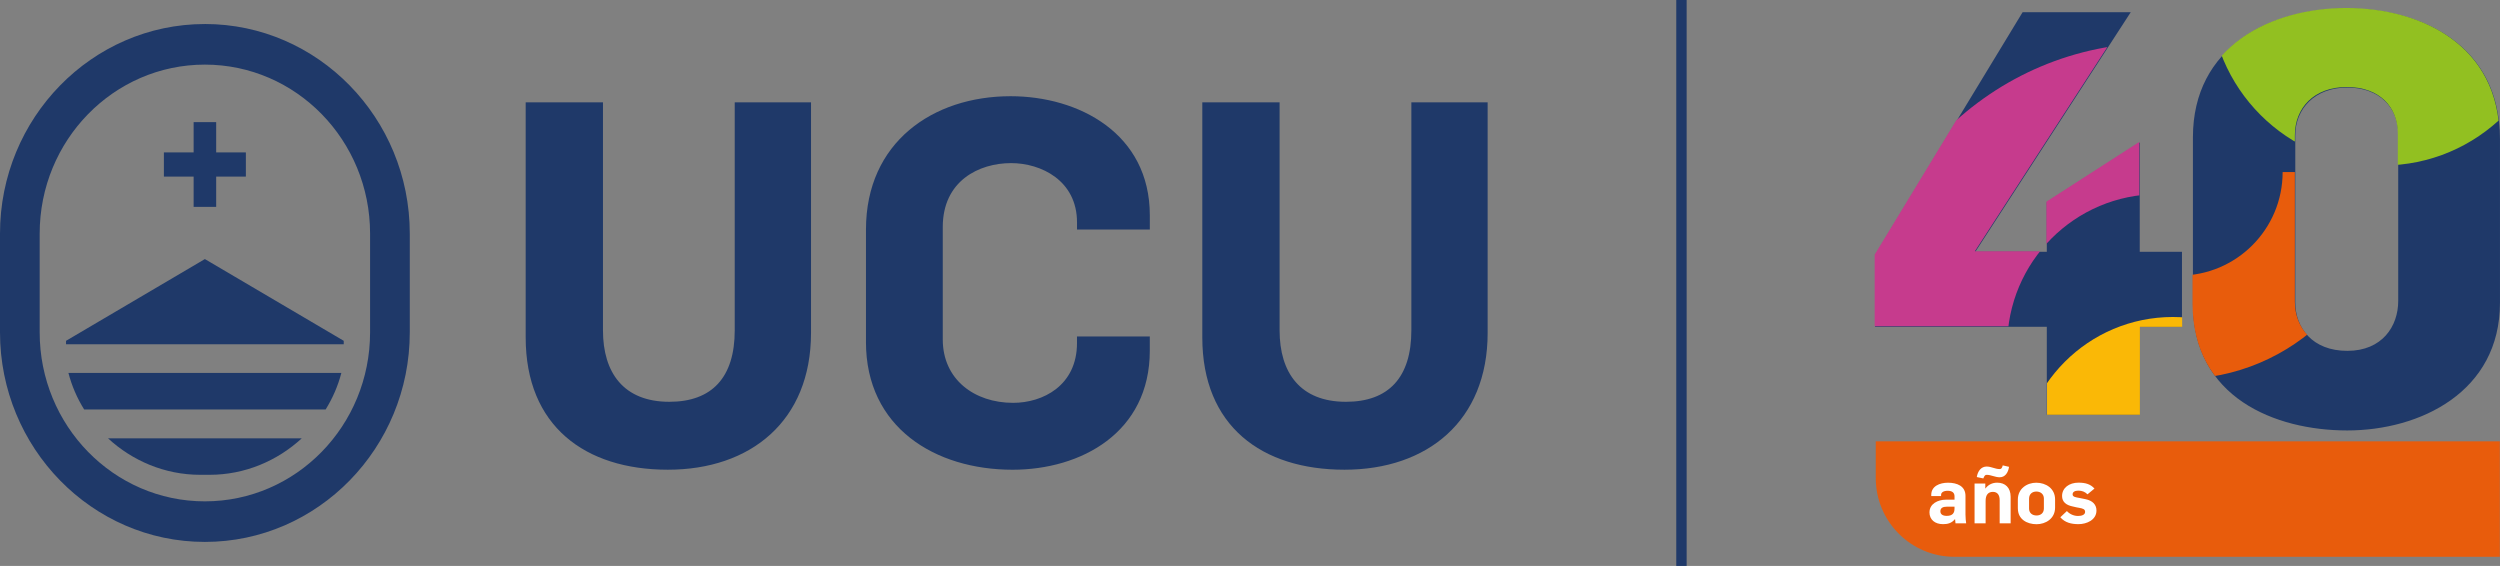 <?xml version="1.0" encoding="UTF-8"?>
<svg id="Capa_2" data-name="Capa 2" xmlns="http://www.w3.org/2000/svg" xmlns:xlink="http://www.w3.org/1999/xlink" viewBox="0 0 1205.95 273">
  <rect x="0" y="0" width="1205.95" height="273" fill="#808080" stroke="none"/>
  <defs>
    <style>
      .cls-1 {
        fill: #c63b8d;
      }

      .cls-2 {
        fill: #fff;
      }

      .cls-3 {
        fill: none;
      }

      .cls-4 {
        clip-path: url(#clippath-1);
      }

      .cls-5 {
        fill: #1f3969;
      }

      .cls-6 {
        fill: #e85c0c;
      }

      .cls-7 {
        fill: #92c021;
      }

      .cls-8 {
        clip-path: url(#clippath-2);
      }

      .cls-9 {
        clip-path: url(#clippath);
      }

      .cls-10 {
        fill: #fab806;
      }
    </style>
    <clipPath id="clippath">
      <path class="cls-3" d="M1107,145.51v-80.35c0-12.98,9.1-23.19,25.1-23.19s24.55,9.94,24.55,22.37v80.63c0,12.15-8,24.02-24.55,24.02s-25.1-11.04-25.1-23.47M1057.63,65.99v80.35c0,45.01,39.17,61.02,74.48,61.02s73.65-18.5,73.65-61.58v-78.97c0-45.01-37.79-62.96-73.92-62.96s-74.2,18.22-74.2,62.13"/>
    </clipPath>
    <clipPath id="clippath-1">
      <polygon class="cls-3" points="975.47 5.63 904.3 122.84 904.3 157.37 987.15 157.37 987.15 199.79 1031.97 199.79 1031.97 157.37 1052.35 157.37 1052.35 121.2 1031.97 121.2 1031.97 68.45 987.15 97.27 987.15 121.2 952.65 121.2 1027.63 5.63 975.47 5.63"/>
    </clipPath>
    <clipPath id="clippath-2">
      <polygon class="cls-3" points="975.75 5.93 904.58 123.13 904.58 157.67 987.44 157.67 987.44 200.09 1032.26 200.09 1032.26 157.67 1052.63 157.67 1052.63 121.5 1032.26 121.5 1032.26 68.75 987.44 97.57 987.44 121.5 952.94 121.5 1027.91 5.93 975.75 5.93"/>
    </clipPath>
  </defs>
  <g id="Capa_1-2" data-name="Capa 1">
    <g>
      <g>
        <polygon class="cls-5" points="118.6 85.19 104.28 85.19 104.28 99.79 93.4 99.79 93.4 85.19 79.06 85.19 79.06 73.52 93.4 73.52 93.4 58.91 104.28 58.91 104.28 73.52 118.6 73.52 118.6 85.19"/>
        <path class="cls-5" d="M253.58,162.78V49.35h37.28v110c0,20.54,10.04,34.47,32.02,34.47,20.55,0,31.54-11.74,31.54-34.47V49.35h36.8v111.23c0,42.52-29.16,66-69.06,66s-68.58-21.03-68.58-63.8"/>
        <path class="cls-5" d="M417.73,164.98v-54.27c0-42.06,32.26-64.3,69.77-64.3,32.74,0,67.15,17.85,67.15,57.45v6.85h-35.12v-3.43c0-20.28-17.44-28.6-31.79-28.6-15.53,0-32.97,8.57-32.97,30.81v54.26c0,19.32,15.29,30.57,33.93,30.57,14.34,0,30.82-8.31,30.82-28.85v-3.18h35.12v6.85c0,39.6-33.22,57.45-66.19,57.45-37.29,0-70.73-20.29-70.73-61.6"/>
        <path class="cls-5" d="M579.97,162.78V49.35h37.28v110c0,20.54,10.04,34.47,32.01,34.47,20.57,0,31.55-11.74,31.55-34.47V49.35h36.8v111.23c0,42.52-29.16,66-69.06,66s-68.58-21.03-68.58-63.8"/>
        <path class="cls-5" d="M98.83,11.59C44.34,11.59,0,56.94,0,112.69v47.61c0,55.75,44.34,101.11,98.83,101.11s98.84-45.36,98.84-101.11v-47.61c0-55.75-44.34-101.11-98.84-101.11M98.83,241.84c-44.01,0-79.69-36.5-79.69-81.53v-47.61c0-45.02,35.68-81.53,79.69-81.53s79.69,36.51,79.69,81.53v47.61c0,45.03-35.67,81.53-79.69,81.53"/>
        <path class="cls-5" d="M40.59,197.51h116.5c3.38-5.45,5.95-11.36,7.57-17.6H33.01c1.62,6.24,4.19,12.15,7.58,17.6"/>
        <path class="cls-5" d="M52.11,211.44c11.7,10.79,27.31,17.6,44.51,17.6h4.42c17.2,0,32.81-6.81,44.52-17.6H52.11Z"/>
        <polygon class="cls-5" points="98.83 124.97 31.85 164.4 31.85 166.06 165.81 166.06 165.81 164.4 98.83 124.97"/>
      </g>
      <rect class="cls-5" x="808.6" width="5" height="273"/>
      <g>
        <path class="cls-5" d="M1057.82,146.61v-80.35c0-43.9,37.51-62.13,74.2-62.13s73.92,17.95,73.92,62.96v78.97c0,43.08-38.62,61.58-73.65,61.58s-74.48-16.02-74.48-61.02M1156.85,145.23v-80.63c0-12.43-8.83-22.37-24.55-22.37s-25.1,10.22-25.1,23.19v80.35c0,12.43,8.27,23.47,25.1,23.47s24.55-11.87,24.55-24.02"/>
        <polygon class="cls-5" points="987.34 157.64 904.49 157.64 904.49 123.1 975.66 5.9 1027.82 5.9 952.84 121.47 987.34 121.47 987.34 97.54 1032.17 68.71 1032.17 121.47 1052.54 121.47 1052.54 157.64 1032.17 157.64 1032.17 200.06 987.34 200.06 987.34 157.64"/>
        <path class="cls-6" d="M1205.86,268.59h-263.07c-20.97,0-37.96-17-37.96-37.96v-17.75h301.03v55.71Z"/>
        <g class="cls-9">
          <path class="cls-6" d="M1051.2,132.93v49.95c55.12,0,99.79-44.72,99.79-99.89h-49.89c0,27.59-22.34,49.95-49.89,49.95"/>
          <path class="cls-7" d="M1066.01-3.51c0,46.03,37.28,83.34,83.26,83.34,45.98,0,83.26-37.31,83.26-83.34h-166.52Z"/>
        </g>
        <g class="cls-4">
          <path class="cls-1" d="M1041.17,93.64V20.64c-80.56,0-145.86,65.37-145.86,146.01h72.93c0-40.32,32.65-73,72.93-73"/>
        </g>
        <g class="cls-8">
          <path class="cls-10" d="M1121.91,226.73c0-40.77-33.02-73.82-73.75-73.82s-73.75,33.05-73.75,73.82h147.49Z"/>
        </g>
        <g>
          <path class="cls-2" d="M930.75,247.11c0-4.11,4.07-6.07,7.85-6.07h4.22v-1.63c0-1.78-1.18-2.67-3.33-2.67-1.96,0-3.15.81-3.15,1.96v.59h-4.74v-.59c0-4.18,4.07-5.85,8.07-5.85,4.37,0,8.44,1.59,8.44,6.37v9.03c0,1.18.19,3.78.33,4.18h-5.15l-.19-1.96h-.11c-1.63,1.96-3.52,2.37-5.74,2.37-3.81,0-6.52-2.11-6.52-5.74ZM942.82,245.41v-1h-3.67c-1.89,0-3.15.59-3.15,2.22,0,1.41,1.07,2.22,3.07,2.22,2.93,0,3.74-1.52,3.74-3.44Z"/>
          <path class="cls-2" d="M952.49,233.23h5.18v2.41h.07c1.37-1.89,3.41-2.81,5.67-2.81,3.85,0,6.48,2.37,6.48,6.81v12.81h-5.29v-11.18c0-2.41-1-4-3.26-4s-3.52,1.41-3.52,4.37v10.81h-5.33v-19.22ZM953.56,230.12c.48-2.85,2.07-5.07,4.78-5.07,2.18,0,4.07,1.22,6.22,1.22,1.04,0,1.26-.89,1.52-1.78l3.04.7c-.41,2.78-1.85,5.04-4.52,5.04-2.18,0-4.22-1.18-6.22-1.18-.78,0-1.07.33-1.67,1.74l-3.15-.67Z"/>
          <path class="cls-2" d="M973.37,245.26v-4.26c0-5.41,4.52-8.15,8.89-8.15,4.63,0,9.07,2.78,9.07,8.03v3.96c0,5.41-4.63,8.03-8.92,8.03-4.63,0-9.03-2.37-9.03-7.63ZM985.93,245.26v-4.78c0-2.07-1.55-3.37-3.63-3.37-1.81,0-3.52,1.04-3.52,3.48v4.74c0,2.07,1.48,3.33,3.63,3.33,1.81,0,3.52-1.04,3.52-3.41Z"/>
          <path class="cls-2" d="M993.85,249.52l3.18-3c1.26,1.41,3.26,2.37,5.37,2.37,1.63,0,3.41-.48,3.41-1.96,0-1.3-.96-1.63-3.04-2-.04,0-1.96-.33-2.96-.63-3.11-.63-5.11-2.18-5.11-5.04,0-3.92,3.44-6.44,7.89-6.44,3.55,0,5.85.78,7.74,2.85l-3.37,2.78c-1.18-1.22-2.67-1.78-4.37-1.78s-2.81.59-2.81,1.81,1.52,1.41,3.18,1.7l3.11.63c3.33.67,5.22,2.63,5.22,5.44,0,4.55-4.7,6.59-8.66,6.59-3.48,0-6.55-.74-8.78-3.33Z"/>
        </g>
      </g>
    </g>
  </g>
</svg>